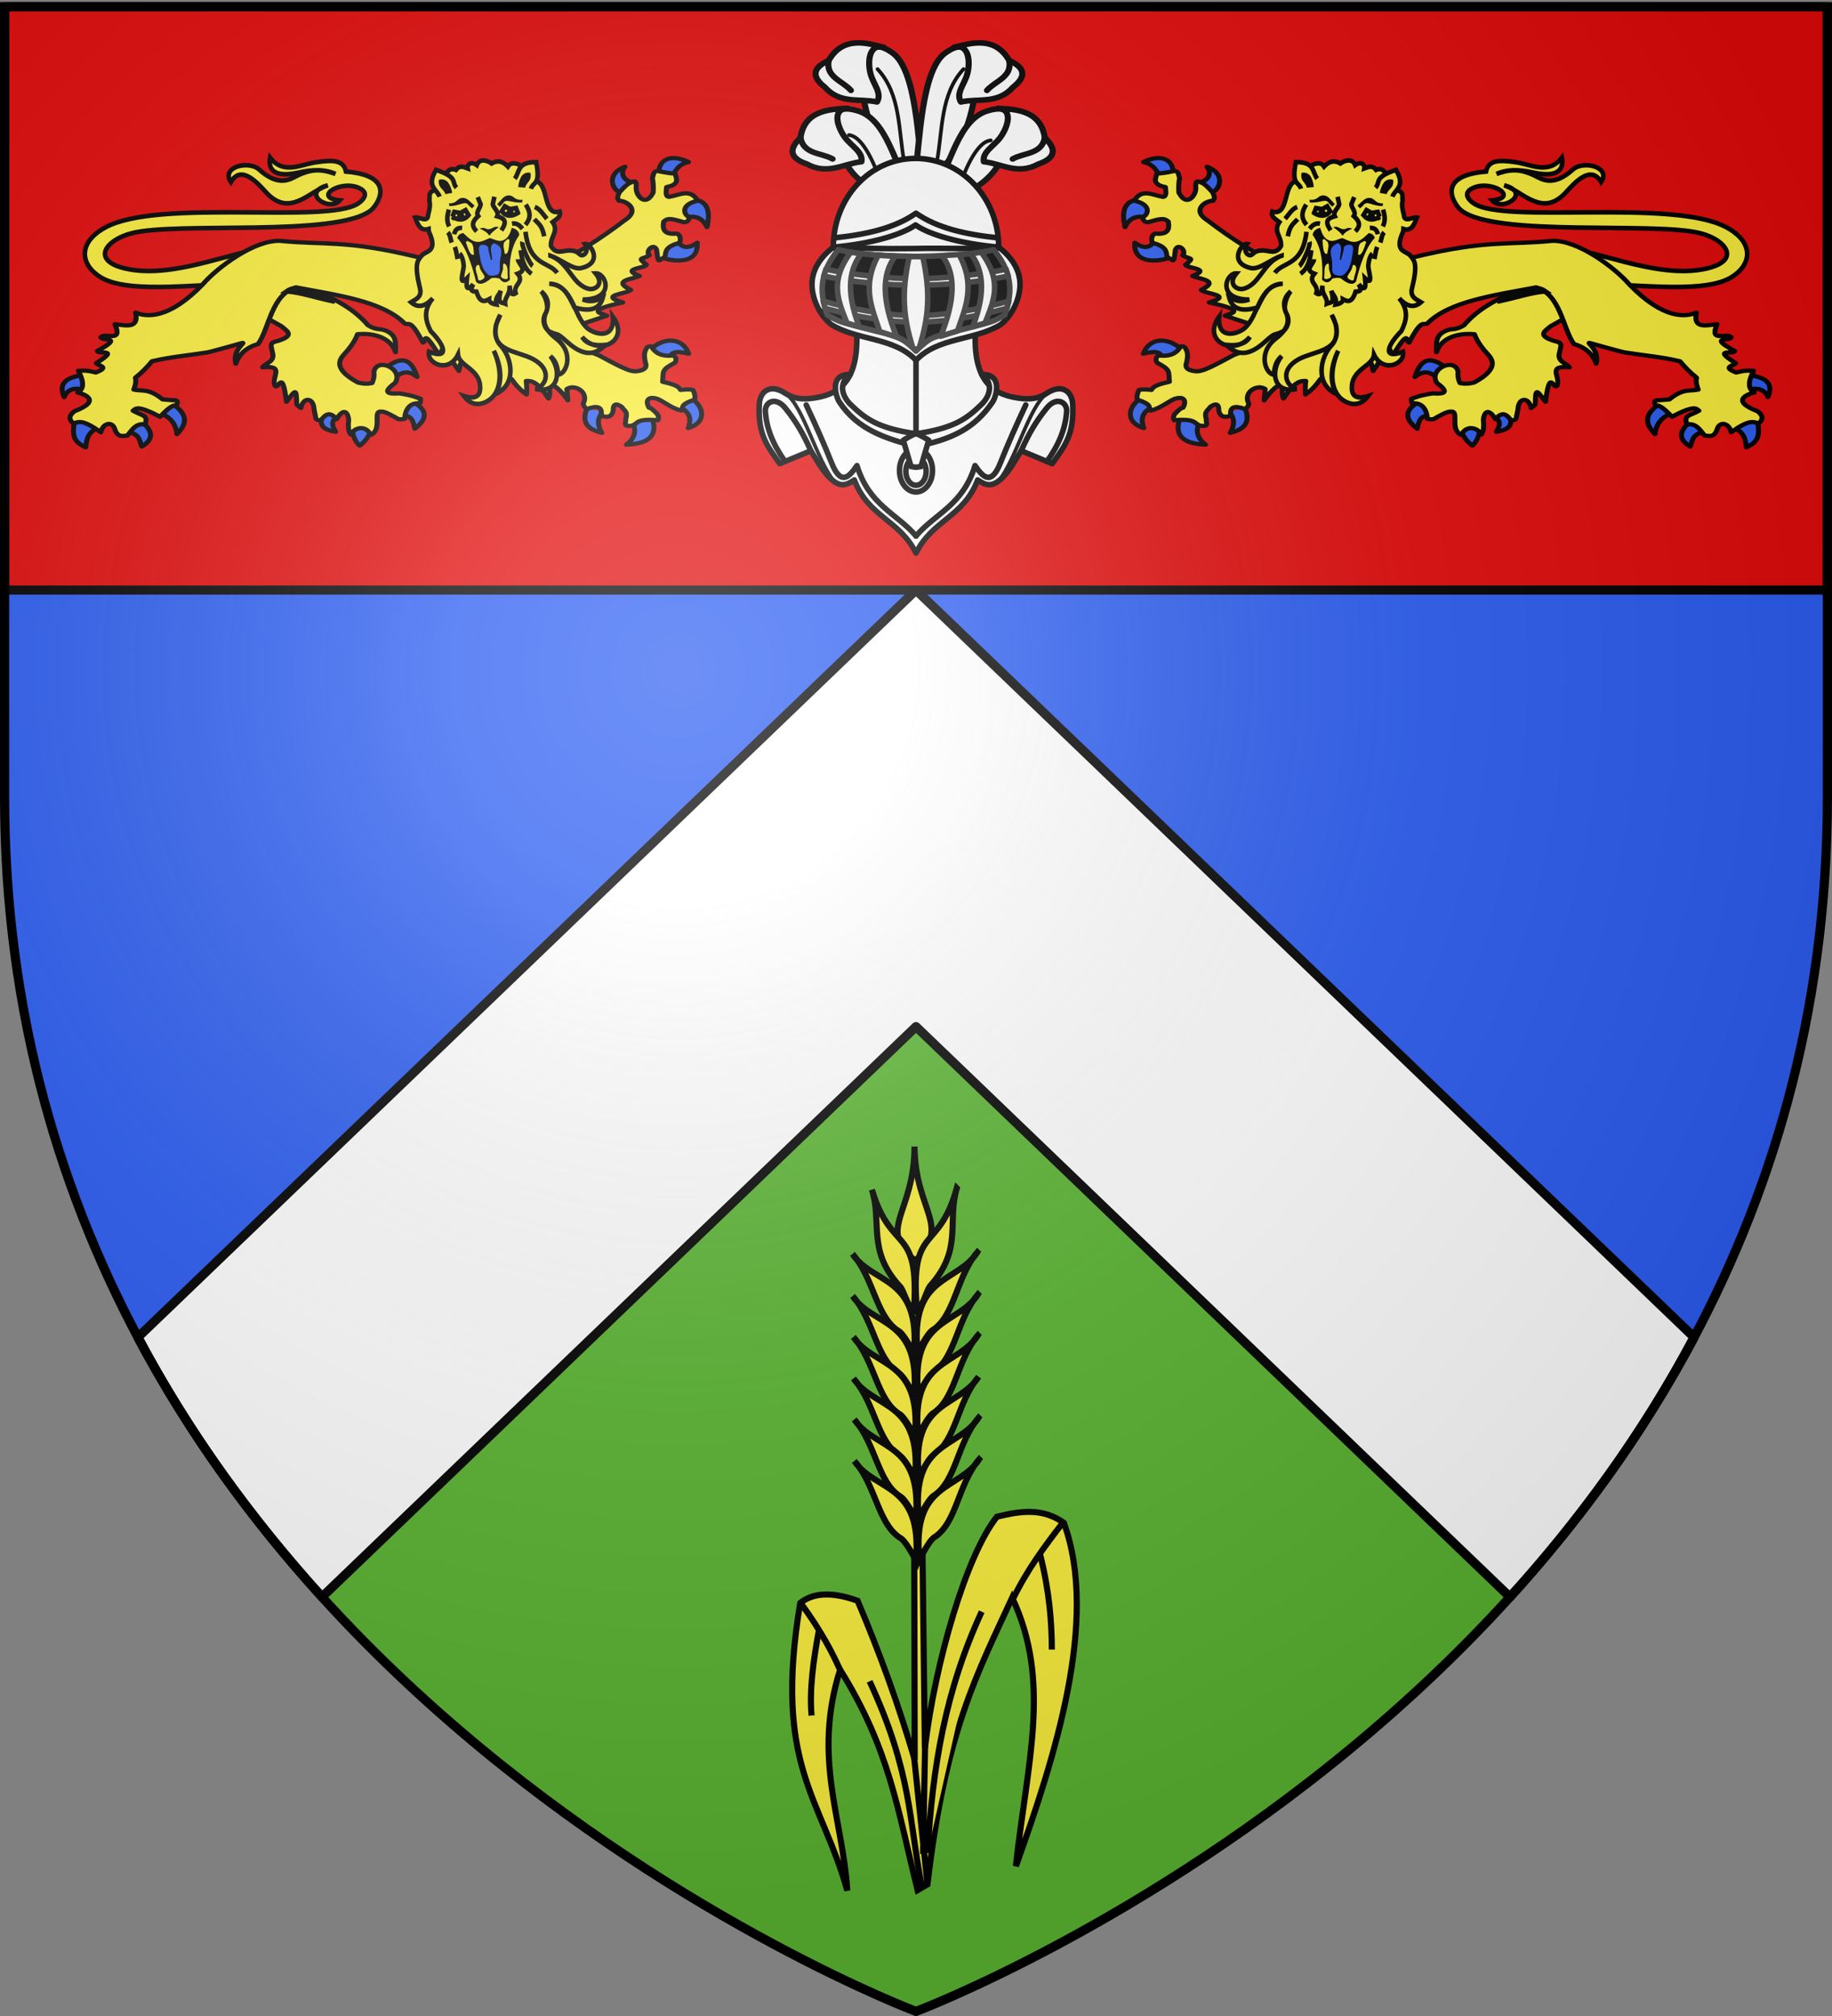 <svg xmlns="http://www.w3.org/2000/svg" xmlns:xlink="http://www.w3.org/1999/xlink" width="600" height="660" version="1.0"><rect width="100%" height="100%" fill="#808080" stroke="none"/><desc>Flag of Canton of Valais (Wallis)</desc><defs><g id="c"><path id="b" d="M0 0v1h.5z" transform="rotate(18 3.157 -.5)"/><use xlink:href="#b" width="810" height="540" transform="scale(-1 1)"/></g><g id="d"><use xlink:href="#c" width="810" height="540" transform="rotate(72)"/><use xlink:href="#c" width="810" height="540" transform="rotate(144)"/></g><g id="g"><path id="f" d="M0 0v1h.5z" transform="rotate(18 3.157 -.5)"/><use xlink:href="#f" width="810" height="540" transform="scale(-1 1)"/></g><g id="h"><use xlink:href="#g" width="810" height="540" transform="rotate(72)"/><use xlink:href="#g" width="810" height="540" transform="rotate(144)"/></g><radialGradient xlink:href="#a" id="j" cx="221.445" cy="226.331" r="300" fx="221.445" fy="226.331" gradientTransform="matrix(1.353 0 0 1.349 -77.63 -85.747)" gradientUnits="userSpaceOnUse"/><linearGradient id="a"><stop offset="0" style="stop-color:white;stop-opacity:.314"/><stop offset=".19" style="stop-color:white;stop-opacity:.251"/><stop offset=".6" style="stop-color:#6b6b6b;stop-opacity:.125"/><stop offset="1" style="stop-color:black;stop-opacity:.125"/></linearGradient><path id="e" d="M2.922 27.673c0-5.952 2.317-9.844 5.579-11.013 1.448-.519 3.307-.273 5.018 1.447 2.119 2.129 2.736 7.993-3.483 9.121.658-.956.619-3.081-.714-3.787-.99-.524-2.113-.253-2.676.123-.824.552-1.729 2.106-1.679 4.108z"/></defs><g style="display:inline"><path d="M300 658.5s298.5-112.32 298.5-397.772V2.176H1.5v258.552C1.5 546.18 300 658.5 300 658.5" style="fill:#2b5df2;fill-opacity:1;fill-rule:evenodd;stroke:none;stroke-width:1px;stroke-linecap:butt;stroke-linejoin:miter;stroke-opacity:1"/><path d="M1.5 2.176h597v191H1.5z" style="fill:#e20909;fill-opacity:1;stroke:#000;stroke-width:3;stroke-linecap:round;stroke-linejoin:round;stroke-miterlimit:4;stroke-opacity:1"/><path d="M300 336.094 105.469 522.813C191.62 617.693 300 658.5 300 658.5s108.382-40.787 194.531-135.656zM105.469 522.813c-4.825-5.368-4.847-5.341 0 0" style="fill:#5ab532;fill-opacity:1;fill-rule:evenodd;stroke:none;stroke-width:1px;stroke-linecap:butt;stroke-linejoin:miter;stroke-opacity:1"/><path d="M300 193.188 45.156 437.813c17.077 32.137 37.958 60.38 60.313 85L300 336.093l194.531 186.75c22.361-24.623 43.232-52.886 60.313-85.03z" style="fill:#fff;fill-opacity:1;stroke:#000;stroke-width:3;stroke-linecap:round;stroke-linejoin:round;stroke-miterlimit:4;stroke-dasharray:none;stroke-opacity:1"/></g><g style="display:inline;opacity:1;fill:#fcef3c;fill-opacity:1;stroke:#000;stroke-width:3.07;stroke-miterlimit:4;stroke-dasharray:none;stroke-opacity:1"><g style="stroke-width:2.683"><path d="M1017.46 390.159c38.552-55.338 45.08-84.275 55.556-119.048-37.682 16.27-52.886 49.952-79.365 87.302 18.743-46.96 44.27-105.443 84.127-126.984 10.903 1.208 17.138 7.787 23.81 17.46-1.059 21.492-21.958 65.853-43.651 97.222l57.142-63.095 2.778 2.38-59.92 67.461c20.616-12.982 42.347-24.849 65.079-35.714 11.772 4.683 17.051 10.664 18.254 17.46-38.517 61.486-63.176 57.699-99.206 80.953 22.248-22.241 50.051-33.372 66.666-70.635-39.732 11.837-59.94 29.548-89.682 50z" style="fill:#fcef3c;fill-opacity:1;fill-rule:evenodd;stroke:#000;stroke-width:2.683;stroke-linecap:butt;stroke-linejoin:miter;stroke-miterlimit:4;stroke-dasharray:none;stroke-opacity:1" transform="scale(-.745 .745)rotate(-41.482 883.045 2490.866)"/><g style="fill:#fcef3c;fill-opacity:1;stroke:#000;stroke-width:2.683;stroke-miterlimit:4;stroke-dasharray:none;stroke-opacity:1"><path d="M1236.49 151.036c-19.492 22.086-11.329 38.487-33.552 37.355-1.55-22.515 14.378-16.025 33.552-37.355z" style="fill:#fcef3c;fill-opacity:1;fill-rule:evenodd;stroke:#000;stroke-width:2.683;stroke-linecap:butt;stroke-linejoin:miter;stroke-miterlimit:4;stroke-dasharray:none;stroke-opacity:1;display:inline" transform="scale(-.745 .745)rotate(-41.482 883.045 2490.866)"/><g style="fill:#fcef3c;fill-opacity:1;stroke:#000;stroke-width:2.683;stroke-miterlimit:4;stroke-dasharray:none;stroke-opacity:1"><path d="M1210.439 152.46c-13.245 27.249 5.454 25.133-22.223 51.588-1.133-3.377 2.916-9.587 2.551-12.342.138-21.16 13.048-25.216 19.672-39.246zM1185.042 167.54c-2.531 16.137 15.772 27.116-9.524 50.397.91-4.095 2.412-9.997 1.461-12.117-2.788-11.344 7.74-23.86 8.063-38.28z" style="fill:#fcef3c;fill-opacity:1;fill-rule:evenodd;stroke:#000;stroke-width:2.683;stroke-linecap:butt;stroke-linejoin:miter;stroke-miterlimit:4;stroke-dasharray:none;stroke-opacity:1;display:inline" transform="scale(-.745 .745)rotate(-41.482 883.045 2490.866)"/><path d="M1172.578 181.23c-2.53 16.138 15.772 27.117-9.524 50.397.91-4.095 2.412-9.997 1.461-12.117-2.788-11.344 7.74-23.86 8.063-38.28z" style="fill:#fcef3c;fill-opacity:1;fill-rule:evenodd;stroke:#000;stroke-width:2.683;stroke-linecap:butt;stroke-linejoin:miter;stroke-miterlimit:4;stroke-dasharray:none;stroke-opacity:1;display:inline" transform="scale(-.745 .745)rotate(-41.482 883.045 2490.866)"/><path d="M1160.673 194.722c-2.53 16.138 15.773 27.117-9.524 50.397.91-4.095 2.412-9.997 1.461-12.117-2.788-11.344 7.74-23.86 8.063-38.28z" style="fill:#fcef3c;fill-opacity:1;fill-rule:evenodd;stroke:#000;stroke-width:2.683;stroke-linecap:butt;stroke-linejoin:miter;stroke-miterlimit:4;stroke-dasharray:none;stroke-opacity:1;display:inline" transform="scale(-.745 .745)rotate(-41.482 883.045 2490.866)"/><path d="M1148.372 208.214c-2.531 16.138 15.772 27.117-9.524 50.397.91-4.095 2.411-9.997 1.46-12.117-2.787-11.344 7.74-23.86 8.064-38.28z" style="fill:#fcef3c;fill-opacity:1;fill-rule:evenodd;stroke:#000;stroke-width:2.683;stroke-linecap:butt;stroke-linejoin:miter;stroke-miterlimit:4;stroke-dasharray:none;stroke-opacity:1;display:inline" transform="scale(-.745 .745)rotate(-41.482 883.045 2490.866)"/><path d="M1136.467 221.706c-2.531 16.138 15.772 27.117-9.524 50.397.91-4.095 2.412-9.997 1.461-12.117-2.788-11.344 7.74-23.86 8.063-38.28z" style="fill:#fcef3c;fill-opacity:1;fill-rule:evenodd;stroke:#000;stroke-width:2.683;stroke-linecap:butt;stroke-linejoin:miter;stroke-miterlimit:4;stroke-dasharray:none;stroke-opacity:1;display:inline" transform="scale(-.745 .745)rotate(-41.482 883.045 2490.866)"/><path d="M1124.165 235.198c-2.53 16.138 15.773 27.117-9.524 50.397.91-4.095 2.412-9.996 1.461-12.117-2.788-11.344 7.74-23.86 8.063-38.28z" style="fill:#fcef3c;fill-opacity:1;fill-rule:evenodd;stroke:#000;stroke-width:2.683;stroke-linecap:butt;stroke-linejoin:miter;stroke-miterlimit:4;stroke-dasharray:none;stroke-opacity:1;display:inline" transform="scale(-.745 .745)rotate(-41.482 883.045 2490.866)"/></g><g style="fill:#fcef3c;fill-opacity:1;stroke:#000;stroke-width:2.683;stroke-miterlimit:4;stroke-dasharray:none;stroke-opacity:1;display:inline"><path d="M1210.439 152.46c-13.245 27.249 5.454 25.133-22.223 51.588-1.133-3.377 2.916-9.587 2.551-12.342.138-21.16 13.048-25.216 19.672-39.246zM1185.042 167.54c-2.531 16.137 15.772 27.116-9.524 50.397.91-4.095 2.412-9.997 1.461-12.117-2.788-11.344 7.74-23.86 8.063-38.28z" style="fill:#fcef3c;fill-opacity:1;fill-rule:evenodd;stroke:#000;stroke-width:2.683;stroke-linecap:butt;stroke-linejoin:miter;stroke-miterlimit:4;stroke-dasharray:none;stroke-opacity:1;display:inline" transform="rotate(-42.518 948.218 1043.45)scale(.745)"/><path d="M1172.578 181.23c-2.53 16.138 15.772 27.117-9.524 50.397.91-4.095 2.412-9.997 1.461-12.117-2.788-11.344 7.74-23.86 8.063-38.28z" style="fill:#fcef3c;fill-opacity:1;fill-rule:evenodd;stroke:#000;stroke-width:2.683;stroke-linecap:butt;stroke-linejoin:miter;stroke-miterlimit:4;stroke-dasharray:none;stroke-opacity:1;display:inline" transform="rotate(-42.518 948.218 1043.45)scale(.745)"/><path d="M1160.673 194.722c-2.53 16.138 15.773 27.117-9.524 50.397.91-4.095 2.412-9.997 1.461-12.117-2.788-11.344 7.74-23.86 8.063-38.28z" style="fill:#fcef3c;fill-opacity:1;fill-rule:evenodd;stroke:#000;stroke-width:2.683;stroke-linecap:butt;stroke-linejoin:miter;stroke-miterlimit:4;stroke-dasharray:none;stroke-opacity:1;display:inline" transform="rotate(-42.518 948.218 1043.45)scale(.745)"/><path d="M1148.372 208.214c-2.531 16.138 15.772 27.117-9.524 50.397.91-4.095 2.411-9.997 1.46-12.117-2.787-11.344 7.74-23.86 8.064-38.28z" style="fill:#fcef3c;fill-opacity:1;fill-rule:evenodd;stroke:#000;stroke-width:2.683;stroke-linecap:butt;stroke-linejoin:miter;stroke-miterlimit:4;stroke-dasharray:none;stroke-opacity:1;display:inline" transform="rotate(-42.518 948.218 1043.45)scale(.745)"/><path d="M1136.467 221.706c-2.531 16.138 15.772 27.117-9.524 50.397.91-4.095 2.412-9.997 1.461-12.117-2.788-11.344 7.74-23.86 8.063-38.28z" style="fill:#fcef3c;fill-opacity:1;fill-rule:evenodd;stroke:#000;stroke-width:2.683;stroke-linecap:butt;stroke-linejoin:miter;stroke-miterlimit:4;stroke-dasharray:none;stroke-opacity:1;display:inline" transform="rotate(-42.518 948.218 1043.45)scale(.745)"/><path d="M1124.165 235.198c-2.53 16.138 15.773 27.117-9.524 50.397.91-4.095 2.412-9.996 1.461-12.117-2.788-11.344 7.74-23.86 8.063-38.28z" style="fill:#fcef3c;fill-opacity:1;fill-rule:evenodd;stroke:#000;stroke-width:2.683;stroke-linecap:butt;stroke-linejoin:miter;stroke-miterlimit:4;stroke-dasharray:none;stroke-opacity:1;display:inline" transform="rotate(-42.518 948.218 1043.45)scale(.745)"/></g></g><path d="M1072.222 271.905c4.049-14.401 5.042-27.122 5.953-40.476" style="fill:#fcef3c;fill-opacity:1;fill-rule:evenodd;stroke:#000;stroke-width:2.683;stroke-linecap:butt;stroke-linejoin:miter;stroke-miterlimit:4;stroke-dasharray:none;stroke-opacity:1" transform="scale(-.745 .745)rotate(-41.482 883.045 2490.866)"/><path d="M1076.19 248.889c-13.488 9.26-23.125 18.518-31.349 27.778M1078.968 284.603c-10.978 36.656-28.945 65.319-52.38 95.238M1060.318 350.873l-42.858 39.286M1059.524 344.127l-31.746 37.302M1095.635 340.159c-40.829 17.857-53.483 34.524-76.984 52.38M1107.143 345.714c8.842-4.157 19.221-8.007 33.333-11.11" style="fill:#fcef3c;fill-opacity:1;fill-rule:evenodd;stroke:#000;stroke-width:2.683;stroke-linecap:butt;stroke-linejoin:miter;stroke-miterlimit:4;stroke-dasharray:none;stroke-opacity:1" transform="scale(-.745 .745)rotate(-41.482 883.045 2490.866)"/><path d="M1127.381 337.778c-7.115 11.884-14.454 22.87-22.62 30.555" style="fill:#fcef3c;fill-opacity:1;fill-rule:evenodd;stroke:#000;stroke-width:2.683;stroke-linecap:butt;stroke-linejoin:miter;stroke-miterlimit:4;stroke-dasharray:none;stroke-opacity:1" transform="scale(-.745 .745)rotate(-41.482 883.045 2490.866)"/></g></g><g id="i" style="display:inline"><g style="fill:#fcef3c;fill-opacity:1;stroke:#000;stroke-width:4.703;stroke-linecap:round;stroke-linejoin:round;stroke-miterlimit:4;stroke-dasharray:none;stroke-opacity:1;display:inline"><g style="fill:#fcef3c;fill-opacity:1;stroke:#000;stroke-width:4.703;stroke-linecap:round;stroke-linejoin:round;stroke-miterlimit:4;stroke-dasharray:none;stroke-opacity:1"><g style="fill:#fcef3c;fill-opacity:1;stroke:#000;stroke-width:4.703;stroke-linecap:round;stroke-linejoin:round;stroke-miterlimit:4;stroke-dasharray:none;stroke-opacity:1"><path d="M370.348 418.672c-.757-.409 10.795-7.444 8.59-10.554-12.166-10.39-23.678-16.2-30.678 9.572 9.986-9.293 15.908-3.68 22.088.982M363.967 461.867c1.628 1.905-2.466-25.398-10.799-17.18-15.35 9.456-14.821 19.668-2.7 30.433 2.355-16.002 7.957-14.468 13.5-13.253M410.107 474.874c1.215-2.802-4.352-5.085-9.77-5.373-5.419-.288-10.69 1.42-8.882 6.6 3.876 10.775 8.42 15.311 11.29 17.762 2.197-1.594 6.432-8.372 7.362-18.989M439.313 460.149c.65-7.01-20.039-.25-15.707 2.208 4.331 2.458 7.325 5.986 1.963 16.199 17.299-3.31 13.094-11.398 13.744-18.407" style="fill:#2b5df2;fill-opacity:1;fill-rule:nonzero;stroke:#000;stroke-width:4.703;stroke-linecap:round;stroke-linejoin:round;marker:none;stroke-miterlimit:4;stroke-dasharray:none;stroke-dashoffset:0;stroke-opacity:1;visibility:visible;display:inline;overflow:visible" transform="matrix(.345 0 0 .295 343.24 .183)"/></g><path d="M492.857 341.648 469.4 298.79l-6.429 10.357c-18.413 15.916-47.56 22.983-68.065 51.176-8.836 6.413-11.72 2.676-18.6 6.886-8.916 5.455-7.492 13.316-7.592 23.008 4.572-16.176 20.645-21.584 36.127-19.943 1.956 6.388 5.952 13.73 12.659 22.266 4.762 6.049 10.444 16.408-12.857 31.25-2.605.784-7.158 2.256-13.572.714-2-5.01-2.148-8.908-1.785-12.5-3.053-16.933-29.002-2.667-20 12.5 11.418 9.784 7.944 12.577-3.929 11.429-6 1.082-12.03 2.197-20.357 6.071-.103 2.008-.12 3.93.714 5 12.975-1.523 14.38 13.75 14.286 17.143 1.743.4 3.407.878 6.071.357 13.232-8.99 14.574-8.51 18.066-8.224 5.236 1.901-2.33 19.983 8.006 25.724 6.519-13.556 17.544-5.644 19.122-.407 2.651-3.864 2.493-10.134 1.95-16.736 1.912-14.658 8.578-6.534 11.428-.357 6.71-8.802 10.286-5.589 14.766 1.071 3.193.456 3.534-.032 4.877-1.428l1.785-10.357c.576-13.898 10.386-13.917 12.52-1.622 1.708-1.847 3.929-2.894 3.955-4.808.259-18.75 1.395-14.362 9.77-2.182 4.048-38.307 7.273-12.429 10.898-17.817 3.977-9.567-10.244-22.815 11.786-20.357-3.538-5.327-12.31-6.073-9.286-17.143 1.135-7.074 3.259-10.116-5.243-12.143-17.708-6.305-7.333-11.964-3.214-16.428l15.367-9.98z" style="fill:#fcef3c;fill-opacity:1;fill-rule:nonzero;stroke:#000;stroke-width:4.703;stroke-linecap:round;stroke-linejoin:round;marker:none;stroke-miterlimit:4;stroke-dasharray:none;stroke-dashoffset:0;stroke-opacity:1;visibility:visible;display:inline;overflow:visible" transform="matrix(.345 0 0 .295 343.24 .183)"/></g></g><g style="fill:#fcef3c;fill-opacity:1;stroke:#000;stroke-width:4.703;stroke-linecap:round;stroke-linejoin:round;stroke-miterlimit:4;stroke-dasharray:none;stroke-opacity:1;display:inline"><g style="fill:#fcef3c;fill-opacity:1;stroke:#000;stroke-width:4.703;stroke-linecap:round;stroke-linejoin:round;stroke-miterlimit:4;stroke-dasharray:none;stroke-opacity:1"><path d="M101.78 203.343c1.028 2.82-1.806 3.334-11.218 5.244-4.701-5.94-6.659-13.958-17.946-15.708 15.229-10.814 28.246-6.806 29.164 10.464M137.93 220.613c.034 6.186-11.615-7.015-12.145-10.284 7.637-1.403 13.801-9.663 7.303-18.322 19.426 6.085 13.916 26.579 4.842 28.606M80.254 254.236c8.912 1.745 4.797-21.628-7.853-19.634s-17.447 11.84-11.78 32.15c3.685-11.319 10.722-14.261 19.633-12.516M106.76 295.468c-.456-12.487-15.083-24.72-15.952-16.199-4.11 4.876-7.407 12.09-19.634 3.927.203 26.901 29.11 16.958 35.586 12.272" style="fill:#2b5df2;fill-opacity:1;fill-rule:nonzero;stroke:#000;stroke-width:4.703;stroke-linecap:round;stroke-linejoin:round;marker:none;stroke-miterlimit:4;stroke-dasharray:none;stroke-dashoffset:0;stroke-opacity:1;visibility:visible;display:inline;overflow:visible" transform="matrix(.344 .03 -.026 .293 354.533 -5.634)"/></g><path d="m201.273 362.933 16.667-58.336-10.354-11.87c-21.132-8.553-44.528-22.764-69.7-41.416-15.87-9.446-4.056-21.346 3.535-22.223 2.147-2.813.865-5.86-1.01-9.344-5.15-5.56-8.147-8.492-10.606-9.344-3.083-.983-6.981-4.486-5.556 6.06 1.1 7.46-6.893 23.513-15.658 6.82-.84-5.722-.909-11.937-.505-16.416-1.452-2.756-1.069-7.348-5.556-7.07-7.138 2.568-12.39 3.996-16.162 4.545-1.474 6.687-3.057 12.625 9.091 14.142.725 4.758 2.268 10.218-1.515 11.112-9.149-.696-20.961-7.919-26.769 7.071 16.439 2.323 14.95 13.708 9.092 17.678q2.273 7.323 8.586 3.535c12.794-6.071 13.328-3.198 16.162-1.515 2.091 8.47.847 14.875-11.111 14.647-2.842 1.047-4.007 5.38-2.273 10.354 13.729 3.13 13.868 7.692 15.152 14.395 6.599 2.982 6.932 8.39 7.324-8.334 1.708-8.835 11.224-.474 7.323 5.05 7.45 4.352 11.94.293 3.536 10.355 2.422 3.843 25.147 1.351 7.576 11.617 7.824 3.116 26.39 2.204 9.344 14.647 3.871 4.13 31.737 2.396 8.586 13.132 36.039 5.306 22.756 9.118 16.163 13.132l23.738 6.566z" style="fill:#fcef3c;fill-opacity:1;fill-rule:nonzero;stroke:#000;stroke-width:4.703;stroke-linecap:round;stroke-linejoin:round;marker:none;stroke-miterlimit:4;stroke-dasharray:none;stroke-dashoffset:0;stroke-opacity:1;visibility:visible;display:inline;overflow:visible" transform="matrix(.344 .03 -.026 .293 354.533 -5.634)"/></g><path d="M1211.435 65.45c11.56-.693 33.406 10.83 50.336 6.857 11.274-2.645 6.39-9.324-2.096-11.524-14.995-3.887-67.21 1.395-78.431-7.524-1.866-1.483-9.074-11.258 8.19-12.668.763-3.683 3.96-3.946 9.906-3.048 4.94.747 10.586 4.128 14.953-1.523.354 1.997.666 7.173-9.524 4.857-4.712-1.08-8.717-.983-11.906.476 4.084-1.457 7.575-1.988 12.953.798 2.245 1.162 5.929 3.313 12.057-2.232 3.397-3.073 12.601-.878 9.254 4.101-3.397-5.903-8.82.41-11.596 3.429-7.723 8.397-14.285-.568-20.191-2.381 9.159 2.415-.404 8.895-3.905 4.952 8.987-.885-.145-6.85-6.262-4.066-3.607 1.641-1.392 3.974.326 5.11 10.241 6.762 65.21-1.735 82.748 7.814 9.35 5.09 8.11 12.498 1.238 16.477-9.805 5.678-34.837 1.4-44.715 2.381z" style="fill:#fcef3c;fill-opacity:1;stroke:#000;stroke-width:1.5;stroke-miterlimit:4;stroke-dasharray:none;stroke-opacity:1;display:inline" transform="translate(-702.74 15.586)"/><g style="fill:#fcef3c;fill-opacity:1;stroke:#000;stroke-width:4.703;stroke-miterlimit:4;stroke-dasharray:none;stroke-opacity:1;display:inline"><g style="fill:#fcef3c;fill-opacity:1;stroke:#000;stroke-width:4.703;stroke-linecap:round;stroke-linejoin:round;stroke-miterlimit:4;stroke-dasharray:none;stroke-opacity:1"><path d="M80.5 430.37c-14.068 9.796-15.988 27.923 1.718 33.87-3.657-11.418-.431-18.851 8.344-23.071M117.314 450.986c-7.071 19.963.527 30.677 23.56 31.66-8.945-7.875-9.518-16.588-5.399-25.77M178.425 442.6c5.78 17.186-2.499 23.436-14.235 26.998 5.028-9.914 3.79-17.322-.982-23.316M118.54 377.358c-14.28-15.273-31.367-13.028-36.813 4.418 13.159-3.965 16.864-.964 17.67 4.172" style="fill:#2b5df2;fill-opacity:1;fill-rule:nonzero;stroke:#000;stroke-width:4.703;stroke-linecap:round;stroke-linejoin:round;marker:none;stroke-miterlimit:4;stroke-dasharray:none;stroke-dashoffset:0;stroke-opacity:1;visibility:visible;display:inline;overflow:visible" transform="matrix(.345 0 0 .295 346.24 3.183)"/></g><g style="fill:#fcef3c;fill-opacity:1;stroke:#000;stroke-width:4.703;stroke-linecap:round;stroke-linejoin:round;stroke-miterlimit:4;stroke-dasharray:none;stroke-opacity:1"><path d="M572.974 436.46c-11.202 8.898-18.864 18.779-5.38 34.535.878-11.713 6.702-19.467 16.834-23.776M600.915 457.285c-10.153 9.774-12.029 19.031 0 27.42 2.586-6.536 1.415-14.806 15.271-16.14M641.87 463.88c9.867 4.062 11.572 12.615 12.322 21.692 15.656-7.732 11.18-19.818 10.586-31.064M656.101 421.708c8.446-2.408 15.2-.974 18.57 8.157 6.174-16.49-3.586-22.24-18.57-24.47" style="fill:#2b5df2;fill-opacity:1;fill-rule:nonzero;stroke:#000;stroke-width:4.703;stroke-linecap:round;stroke-linejoin:round;marker:none;stroke-miterlimit:4;stroke-dasharray:none;stroke-dashoffset:0;stroke-opacity:1;visibility:visible;display:inline;overflow:visible" transform="matrix(.345 0 0 .295 346.24 3.183)"/></g><path d="M282.012 397.293c17.206-16.07 16.41-3.242 17.87 3.59 21.237-36.139 12.324-23.499 19.263-18.222 16.258-31.024 11.561-12.704 14.924-13.362 12.567-27.64 12.983-18.192 17.528-21.346 20.613-24.297 62.791-31.04 102.564-39.741 23.718 6.914 25.564 45.282 36.358 62.812 4.452 1.422 16.551 6.07 21.153 21.785 3.689-15.717-10.567-24.3-5.851-22.89 4.715 1.41 28.668 9.59 33.466 10.474 19.199 3.541 33.009 4.618 51.91 9.73 4.644 6.488 9.762 12.659 15.792 18.223-.908 4.682.186 8.963 1.561 13.189-8.449 2.205-13.954-1.722-27.42 10.933l-9.024.868c-5.875-.47-5.756 2.233-3.817 5.9 3.089-1.089 8.485 3.88 15.271 12.495 21.893-13.511 22.976-8.956 25.685-6.768-9.56 6.434-14.444 4.45-11.454 15.272 8.87-1.758 12.367 6.153 16.833 12.321 4.23.33 8.723 2.426 11.628-6.074 2.373-11.078 11.923-7.569 13.536 2.43 18.63-15.488 20.922-10.824 26.379-10.065 5.275-5.533 2.647-9.485-1.215-13.19-27.274-12.21-8.08-19.613-3.124-20.825-6.159-3.773-6.103-12.02-.694-24.122-3.99-.175-6.767-1.002-16.487 1.909-14.084-6.4-2.202-7.332-.52-10.413-23.581-17.185-.967-9.172-1.042-13.536-26.296-16.702-3.448-10.695-3.297-15.272-4.086-5.458-21.226 6.863-13.363-14.404-10.487 1.326-22.911 5.402-19.61-12.842-10.49 5.056-31.395 7.603-63.627-31.26-13.363-18.222-48.438-49.291-73.408-48.418-41.487 4.936-62-1.422-130.157 17.875L231.679 285.13l-25.858 2.257c.56 47.988-11.048 78.812-26.953 90.425-.785.573-11.118 5.294-11.931 5.795-15.852 9.766-29.887 19.491-36.433 17.472-7.442-1.036-9.443-4.52-7.636-9.718.866-4.57 1.419-9.077 0-13.19-1.23-1.97-.915-5.098-5.553-4.512-4.434 8.874-11.771 11.358-20.825 10.066-2.256.99-3.683 4.273-1.736 7.983 13.499 8.257 10.702 9.684 11.801 21.172-7.633 2.101-15.248 4.212-17.007 9.024-4.196-.394-8.497-.944-11.8 0-1.652 3.801-2.396 7.42-1.736 10.76 14.794 5.82 10.356 8.436 12.495 12.148 8.33-1.85 15.062-8.496 22.56-12.843 11.739-4.394 10.986 4.937 8.33 9.719-2.66.476-5.322 4.17-7.983 7.289-1.606 3.689-1.004 5.17-.347 6.594 21.034-1.985 18.334 3.281 24.296 5.9 10.127 2.075 5.252-4.034 6.248-6.941-2.475-9.233 1.781-9.716 3.47-13.536 3.156-2.636 8.591-6.28 8.33 3.818 1.692 8.651 6.609 7.163 11.454 5.9-1.52-10.188 3.614-11.78 13.19-7.636 1.87-.97 3.33-2.626 3.818-5.9-5.774-12.783 8.114-22.317 15.618-16.162l-1.04 12.495c7.388-12.275 13.777-17.752 18.395-19.09-1.507 7.392-1.73 13.315 0 17.008 10.552-18.712 16.078-19.832 21.172-19.437-.8 6.684-.409 10.393-.347 14.925 6.784-5.378 10.63-11.175 14.23-17.007 7.738-5.39 8.623.76 7.636 10.065 2.084.42 4.948-2.228 9.719-7.636 5.47-11.571 9.334-11.876 14.23-10.065.495-7.098 2.727-17.666-.347-20.825 1.219-1.533 5.283.917 8.677 2.43 1.038-6.53-.167-15.75-1.388-24.99 3.655.046 5.64 1.764 7.983 3.123-.915-8.678-1.89-17.136-4.165-20.825" style="fill:#fcef3c;fill-opacity:1;fill-rule:nonzero;stroke:#000;stroke-width:4.703;stroke-linecap:round;stroke-linejoin:round;marker:none;stroke-miterlimit:4;stroke-dasharray:none;stroke-dashoffset:0;stroke-opacity:1;visibility:visible;display:inline;overflow:visible" transform="matrix(.345 0 0 .295 346.24 3.183)"/></g><path d="M1208.879 79.793c-1.138-.767-.537-.488-2.923-1.185-3.85 1.01-8.726 2.55-12.871 4.569 7.401-1.56 10.465-2.879 15.794-3.384z" style="fill:#fcef3c;fill-opacity:1;fill-rule:evenodd;stroke:#000;stroke-width:1.5;stroke-linecap:butt;stroke-linejoin:miter;stroke-miterlimit:4;stroke-dasharray:none;stroke-opacity:1;display:inline" transform="translate(-702.74 15.586)"/><g style="stroke-width:3;display:inline"><path d="M1158.97 923.296c-12.732 3.39-15.562 17.634-26.94 19.396-3.775.585-10.226-3.645-3.502-10.506-6.895-.927-14.696 15.928 6.862 17.843-7.173 1.696-9.553-.784-13.058-2.757 1.151 7.15 6.212 10.791 18.05 8.351 4.382-7.243 8.592-14.773 17.78-14.008-15.733-.383-17.316 19.054-27.21 26.67-4.743 3.65-19.08 6.662-16.099-8.936-13.079 14.853 6.756 27.068 18.794 15.131-3.956 5.507-11.3 4.645-15.894 3.772 4.325 4.6 10.913 11.134 25.053.538 9.048-6.78 5.526-3.228 13.032-6.198 3.682-2.674 5.076-7.43 2.852-11.82-1.86-3.669 1.14-10.973 4.32-13.77-4.297 3.088-6.414 7.397-4.31 13.74 1.925 5.803-.066 11.049-8.082 16.163-13.395 8.546-8.482 22.907-3.502 23.437.88-4.116 1.583-8.269 6.196-11.584-8.152 8.54-8.097 24.093 7.812 22.359-6.904-2.683-10.098-13.617 3.233-19.396 10.862-4.708 28.506-2.355 26.13-20.473l-2.154-6.602c4.205 9.22 1.91 16.645-1.735 19.822-8.378 7.303-13.167 24.515.118 32.037-3.76-9.044-1.789-18.425 3.772-28.017-8.224 15.102-6.652 28.811 2.424 33.943 5.149 2.912 10.13 2.24 14.547-2.694-8.965 1.942-11.014-1.86-9.967-7.812 1.91-10.86 14.812-11.562 16.163-18.857 5.04 13.084 20.073 7.634 19.127-.27-13.537 4.013-10.736-4.41 0-13.469 4.104-6.53 6.231-13.388.539-21.55 4.669 6.165 9.338 7.21 14.008 3.77-2.612-1.955-7.02-3.8-5.119-9.428 5.367-15.881 3.226-18.024.808-21.551-2.299-3.355-9.724-3.115-4.58-13.739.68-1.402 1.413-2.136 1.617-4.04 5.347 2.161 7.273-2.516 9.429-6.735-2.786-.806-8.61 3.085-8.351-2.425-.55-3.234-1.062-6.463 0-9.429-.392-2.54 1.884-5.481-3.502-7.273l-5.658-10.776c-.965-1.877-2.355-4.749-6.417-3.478-2.05-3.317-4.717-2.45-7.59-1.64.74-2.72-1.996-4.948-5.754-2.654-1.495-5.084-7.064-3.445-9.602-1.926-4.228-2.983-7.638-1.668-10.775 1.078-2.27-4.602-9.313-1.673-10.237.539l-10.237 7.812c-7.133 2.674-5.666 22.117-15.894 18.049-1.567 3.202 1.7 5.114 4.041 7.274-4.788 5.795.54 8.975-.27 15.624-4.134 5.902-8.035 2.076-12.93 1.886-6.343-.247-5.876 3.363-8.59 2.258-1.952-.795-3.184-4.527-.57-7.377-3.5-.966-13.465 11.273 1.045 15.964 5.376 1.738 13.216-4.344 20.776-6.266z" style="opacity:1;fill:#fcef3c;fill-opacity:1;stroke:#000;stroke-width:3;stroke-miterlimit:4;stroke-dasharray:none;stroke-opacity:1" transform="rotate(-5 -3828.242 2102.319)scale(.5)"/><path d="M1175.533 880.72c-1.101-5.035-6.274-2.668-1.893-17.67 12.658.935 10.002 7.512 13.04 11.99M1224.175 884.26c3.81-3.47-.827-6.766 14.355-10.473 5.52 11.43-1.504 12.418-3.863 17.288M1179.95 927.414c-.335 3.155-7.385 6.31-.631 9.465-5.132 5.204 2.626 7.31.21 12.83 1.741 1.417 3.356 1.441 4.417-4.627-1.09 5.908 2.701 7.853 1.893 11.99 2.1-.72 5.356 1.135 3.576-8.204.706 3.106 3.626 4.803 2.022 9.38 1.855-.148 5.1-.868 5.13-3.07 2.812 1.824 5.637 3.118 8.675-4.27 2.17.027 4.73.502 2.472-4.564 4.164 5.61 4.542 1.8 4.417-3.653 5.547 6.43 2.559-4.54 2.85-7.922.518-3.227 1.8-6.598 3.439-7.69" style="opacity:1;fill:#fcef3c;fill-opacity:1;stroke:#000;stroke-width:3;stroke-miterlimit:4;stroke-dasharray:none;stroke-opacity:1" transform="rotate(-5 -3828.242 2102.319)scale(.5)"/><path d="M1208.48 911.578c4.449-3.625 3.005-6.693-.086-10.046 2.079-2.353-.99-5.256-.945-7.813l2.318-4.55M1178 891.315c-4.658 5.95-3.295 9.761-.944 13.222M1171.561 900.33c-2.592 2.585-5.43 3.378-7.383 10.647M1171.99 892.346c-3.761 1.087-5.852 4.512-8.585 7.04M1176.627 909.088c-4.592 22.229-16.912 17.92-23.01 24.984M1178 915.87c.76 2.408-6.11 14.137-7.984 15.111M1170.274 936.133c4.932-2.8 7.122-8.326 8.413-14.768M1227.883 898.957c.713 3.663 1.104 7.326-1.116 10.99M1227.282 913.896c-1.8 1.57-2.103 4.26-3.09 6.439M1221.873 922.997c-1.28 2.575-1.66 5.151-2.49 7.727M1178.773 907.285c1.84-1.843 3.931-3.615 7.126-2.748M1218.181 910.204c3.29-.04 4.483 1.854 4.808 4.55M1192.47 909.497c-3.454-6.029-1.615-7.952 3.492-8.93-1.149-2.923 2.753-5.08 3.584-7.5l-.622-5.068M1182.637 897.24l1.545-3.091 3.95 1.03 3.434-1.545 1.717 3.434c-3.417 3.444-6.99 2.864-10.646.172z" style="opacity:1;fill:none;fill-opacity:1;stroke:#000;stroke-width:3;stroke-miterlimit:4;stroke-dasharray:none;stroke-opacity:1" transform="rotate(-5 -3828.242 2102.319)scale(.5)"/><path d="m1184.968 898.773 1.185-3.752h2.765l2.37 3.95z" style="opacity:1;fill:#000;fill-opacity:1;stroke:none;stroke-width:3;stroke-miterlimit:4;stroke-dasharray:none;stroke-opacity:1" transform="rotate(-5 -3828.242 2102.319)scale(.5)"/><path d="m1225.192 903.476-.985-3.312-4.069.33-3.113-2.12-2.288 3.085c2.768 3.985 6.387 4.034 10.455 2.017z" style="opacity:1;fill:none;fill-opacity:1;stroke:#000;stroke-width:3;stroke-miterlimit:4;stroke-dasharray:none;stroke-opacity:1" transform="rotate(-5 -3828.242 2102.319)scale(.5)"/><path d="m1222.356 904.255-.515-3.9-2.723-.48-3.02 3.478zM1194.313 907.542c2.179 1.959 4.407 3.9 5.667 6.182 1.603-2.183 4.14-3.164 6.697-4.121-1.222-.52-2.43-1.063-4.465-.172-1.629.368-2.814-.274-3.95-1.03-1.881-1.275-2.744-.925-3.949-.859" style="opacity:1;fill:#000;fill-opacity:1;stroke:none;stroke-width:3;stroke-miterlimit:4;stroke-dasharray:none;stroke-opacity:1" transform="rotate(-5 -3828.242 2102.319)scale(.5)"/><path d="M1185.785 907.282c.676 3.11 1.439 6.21 3.898 7.974 2.593 1.86 4.388 1.312 7.206.591l2.54-.65c1.688.66 3.052 1.667 4.962 2.481 5.107 2.176 8.61-.92 12.76-4.194 1.603.415 3.14.965 3.661 3.544-6.19 5.32-11.186 16.783-14.708 27.35-2.982 3.176-7.43-.654-9.805-3.072-1.831-.514-3.662-.609-5.494-.178-2.313 2.754-4.476 2.68-6.734.178 1.633-10.8 1.502-21.067-3.603-29.83.549-2.458 2.406-3.783 5.316-4.194M1180.423 888.338v1.755c6.786 1.37 10.93-2.21 12.614 1.921l1.754 2.172 1.921-1.504-3.258-4.177c-1.908-2.364-4.777-2.948-7.184-1.253-1.678 1.183-3.455 1.61-5.847 1.086M1228.224 894.935l-.454 1.694c-6.91-.433-9.986-4.963-12.682-1.409l-2.256 1.644-1.467-1.95 4.228-3.19c2.455-1.791 5.377-1.612 7.264.648 1.315 1.576 2.92 2.45 5.367 2.563" style="opacity:1;fill:#000;fill-opacity:1;stroke:none;stroke-width:3;stroke-miterlimit:4;stroke-dasharray:none;stroke-opacity:1" transform="rotate(-5 -3828.242 2102.319)scale(.5)"/><path d="M1196.497 918.331c-6.774 1.9-5.148 6.463-4.873 11.184.175 3.01-1.389 7.662.851 9.012 1.983 1.195 4.762 1.55 6.078.605 4.074-2.927 5.531-6.908 7.54-15.926-.029-1.43-.123-2.82-1.852-3.204-1.769-.267-3.876.409-4.177 1.61-.327 2.527-1.644 4.884-2.372 7.678l-.85-.05c.091-3.427 3.389-8.96-.345-10.909" style="opacity:1;fill:#2b5df2;fill-opacity:1;stroke:none;stroke-width:3;stroke-miterlimit:4;stroke-dasharray:none;stroke-opacity:1" transform="rotate(-5 -3828.242 2102.319)scale(.5)"/><path d="m1186.617 915.195 1.252-.4 2.053 2.303c.307 1.014.289 1.92.2 2.803l-1.252 4.757c-2.625.327-2.344-4.744-2.253-9.463M1214.98 919.222l-.964-.892-2.834 1.22c-.708.79-1.074 1.619-1.367 2.457l-.875 4.84c2.241 1.405 4.13-3.31 6.04-7.625" style="opacity:1;fill:#fcef3c;fill-opacity:1;stroke:none;stroke-width:3;stroke-miterlimit:4;stroke-dasharray:none;stroke-opacity:1" transform="rotate(-5 -3828.242 2102.319)scale(.5)"/><path d="M1189.181 930.97c-.191.078-1.027.246-1.027.246-2.67 1.687-1.793 5.832-2.661 8.767l.373.857c.945.437 2.013.202 3.109-.184 1.03-.497 1.264-1.14 1.052-1.867-.374-2.003-1.243-3.937-.652-6.076z" style="opacity:.98;fill:#fcef3c;fill-opacity:1;stroke:none;stroke-width:3;stroke-miterlimit:4;stroke-dasharray:none;stroke-opacity:1" transform="rotate(-5 -3828.242 2102.319)scale(.5)"/><path d="M1206.428 933.792c1.843 2.564-1.274 5.978-1.568 9.025l-.667.655c-1.04.052-1.942-.567-2.814-1.335-.77-.847-.745-1.532-.276-2.125 1.097-1.718 2.859-3.196 3.415-5.307.344-1.303.78-1.717 1.91-.913" style="opacity:1;fill:#fcef3c;fill-opacity:1;stroke:none;stroke-width:3;stroke-miterlimit:4;stroke-dasharray:none;stroke-opacity:1" transform="rotate(-5 -3828.242 2102.319)scale(.5)"/><path d="M1183.947 880.336h-4.623c-.03-2.034-1.874-3.672-2.622-5.618-.582-1.514-.35-4.11.395-4.465 1.81.08 3.386.179 5.224 2.592 1.245 2.497 1.593 4.915 1.626 7.491M1226.642 887.902l4.465 1.197c.555-1.957 2.76-3.063 3.987-4.749.954-1.311 1.402-3.88.774-4.414-1.77-.391-3.316-.704-5.716 1.151-1.85 2.09-2.811 4.336-3.51 6.815" style="opacity:1;fill:#000;fill-opacity:1;stroke:none;stroke-width:3;stroke-miterlimit:4;stroke-dasharray:none;stroke-opacity:1" transform="rotate(-5 -3828.242 2102.319)scale(.5)"/></g></g><use xlink:href="#i" width="600" height="660" style="display:inline" transform="matrix(-1 0 0 1 600 0)"/><g style="display:inline"><path d="m1204 68-22.375 11.844 6.344 23.687c.372 13.183-5.294 16.55-12.75 17.281-2.985.294-4.919-.326-6.782-1.53-3.866-2.501-6.64-.466-6.843 2.968-.51 8.613 2.506 11.8 5.531 16.188l8.406-3.5c1.615 2.493 2.753 4.838 4.688 6.875 3.088 3.25 4.736 2.578 7.093 1.03 3.8 10.053 12.196 10.729 16.688 19.782 4.492-9.053 12.889-9.729 16.688-19.781 2.357 1.547 4.005 2.219 7.093-1.031 1.935-2.037 3.073-4.382 4.688-6.875l8.406 3.5c3.025-4.388 6.04-7.575 5.531-16.188-.203-3.434-2.977-5.469-6.843-2.969-1.863 1.205-3.797 1.825-6.782 1.531-7.456-.732-13.122-4.098-12.75-17.28l6.344-23.688z" style="opacity:1;fill:#fff;fill-opacity:1;stroke:#000;stroke-width:1.5;stroke-linecap:round;stroke-linejoin:round;stroke-miterlimit:4;stroke-dasharray:none;stroke-opacity:1" transform="translate(-1156.84 -15.705)scale(1.21)"/><path d="M1168.714 119.437c4.917 3.583 8.262 17.863 13.216 23.884" style="opacity:1;fill:none;fill-opacity:1;stroke:#000;stroke-width:1;stroke-linecap:round;stroke-linejoin:round;stroke-miterlimit:4;stroke-dasharray:none;stroke-opacity:1" transform="translate(-1156.84 -15.705)scale(1.21)"/><path d="M1174.289 122.548c2.462 5.227 4.91 10.726 6.866 15.681 2.657 6.73 5.069 3.26 6.867.717 3.309 10.838 10.838 12.958 15.978 19.063M1175.531 134.938c-2.175-4.88-4.132-8.091-6.875-11.508-2.671-3.327-5.598-1.655-5.432.87.295 4.506 1.994 8.832 5.33 13.53" style="opacity:1;fill:none;fill-opacity:1;stroke:#000;stroke-width:1.5;stroke-linecap:round;stroke-linejoin:round;stroke-miterlimit:4;stroke-dasharray:none;stroke-opacity:1" transform="translate(-1156.84 -15.705)scale(1.21)"/><path d="M1186.219 114.313c-5.898-.233-3.869 6.086-2.969 7.406 4.96 7.583 12.615 9.936 20.75 12.062 9.706-1.919 15.9-4.89 20.75-12.062.9-1.32 2.929-7.64-2.969-7.406 2.782 1.764 2.892 5.26-.187 8.218-4.041 3.883-7.429 6.314-17.594 7.813-10.165-1.499-13.553-3.93-17.594-7.813-3.079-2.958-2.969-6.454-.187-8.219M1204 134.438c-2.46 0-4.469 2.625-4.469 5.843s2.01 5.813 4.469 5.813 4.469-2.595 4.469-5.813-2.01-5.844-4.469-5.844m0 2.312c1.523 0 2.75 1.7 2.75 3.781s-1.227 3.75-2.75 3.75-2.75-1.668-2.75-3.75 1.227-3.781 2.75-3.781" style="opacity:1;fill:#fff;fill-opacity:1;stroke:#000;stroke-width:1.5;stroke-linecap:round;stroke-linejoin:round;stroke-miterlimit:4;stroke-dasharray:none;stroke-opacity:1" transform="translate(-1156.84 -15.705)scale(1.21)"/><path d="M1204 130.344c-.68 0-3.437 1.75-3.437 1.75l2.093 7.125 1.344.187 1.344-.187 2.093-7.125s-2.758-1.75-3.437-1.75" style="opacity:1;fill:#fff;fill-opacity:1;stroke:#000;stroke-width:1.5;stroke-linecap:round;stroke-linejoin:round;stroke-miterlimit:4;stroke-dasharray:none;stroke-opacity:1" transform="translate(-1156.84 -15.705)scale(1.21)"/><path d="M1233.711 122.548c-2.462 5.227-4.91 10.726-6.867 15.681-2.657 6.73-5.068 3.26-6.866.717-3.31 10.838-10.839 12.958-15.978 19.063M1232.469 134.938c2.175-4.88 4.132-8.091 6.875-11.508 2.671-3.327 5.598-1.655 5.432.87-.295 4.506-1.994 8.832-5.33 13.53" style="opacity:1;fill:none;fill-opacity:1;stroke:#000;stroke-width:1.5;stroke-linecap:round;stroke-linejoin:round;stroke-miterlimit:4;stroke-dasharray:none;stroke-opacity:1" transform="translate(-1156.84 -15.705)scale(1.21)"/><path d="M1302.376 64.229c-1.94-8.621-4.002-28.43-10.331-32.55-6.46-4.204-5.267 2.65-8.869 4 3.4 7.046 3.039 19.964 15.611 29.985z" style="opacity:1;fill:#fff;fill-opacity:1;stroke:#000;stroke-width:1.5;stroke-linecap:round;stroke-linejoin:round;stroke-miterlimit:4;stroke-dasharray:none;stroke-opacity:1" transform="matrix(1.326 .105 -.116 1.205 -1417.243 -156.485)"/><path d="M1289.79 30.347c-3.865-.786-3.667 4.367-2.667 7.382.936 2.817 3.353 4.99 2.256 7.485-4.394-.66-8.972 1.43-13.124-2.87-3.388-2.427-3.683-4.854.307-7.28 2.94-7.123 9.271-5.457 13.227-4.717" style="opacity:1;fill:#fff;fill-opacity:1;stroke:#000;stroke-width:1.5;stroke-linecap:round;stroke-linejoin:round;stroke-miterlimit:4;stroke-dasharray:none;stroke-opacity:1" transform="matrix(1.326 .105 -.116 1.205 -1417.243 -156.485)"/><path d="M1276.563 35.063c-.435 4.563 3.92 5.206 6.151 7.588" style="opacity:1;fill:#fff;fill-opacity:1;stroke:#000;stroke-width:1.5;stroke-linecap:round;stroke-linejoin:round;stroke-miterlimit:4;stroke-dasharray:none;stroke-opacity:1" transform="matrix(1.326 .105 -.116 1.205 -1417.243 -156.485)"/><path d="M1299.017 56.698c-1.94-8.621-.643-20.899-6.972-25.018-6.46-4.205-5.267 2.649-8.869 3.999 3.4 7.046-.32 12.433 12.253 22.454z" style="opacity:1;fill:#fff;fill-opacity:1;stroke:#000;stroke-width:1.5;stroke-linecap:round;stroke-linejoin:round;stroke-miterlimit:4;stroke-dasharray:none;stroke-opacity:1" transform="matrix(1.286 -.313 .344 1.169 -1391.553 403.673)"/><path d="M1289.79 30.347c-3.865-.786-3.667 4.367-2.667 7.382.936 2.817 3.353 4.99 2.256 7.485-4.394-.66-8.972 1.43-13.124-2.87-3.388-2.427-3.683-4.854.307-7.28 2.94-7.123 9.271-5.457 13.227-4.717" style="opacity:1;fill:#fff;fill-opacity:1;stroke:#000;stroke-width:1.5;stroke-linecap:round;stroke-linejoin:round;stroke-miterlimit:4;stroke-dasharray:none;stroke-opacity:1" transform="matrix(1.286 -.313 .344 1.169 -1391.553 403.673)"/><path d="M1276.563 35.063c-.435 4.563 3.92 5.206 6.151 7.588" style="opacity:1;fill:#fff;fill-opacity:1;stroke:#000;stroke-width:1.5;stroke-linecap:round;stroke-linejoin:round;stroke-miterlimit:4;stroke-dasharray:none;stroke-opacity:1" transform="matrix(1.286 -.313 .344 1.169 -1391.553 403.673)"/><path d="M1302.376 64.229c-1.94-8.621-4.002-28.43-10.331-32.55-6.46-4.204-5.267 2.65-8.869 4 3.4 7.046 3.039 19.964 15.611 29.985z" style="opacity:1;fill:#fff;fill-opacity:1;stroke:#000;stroke-width:1.5;stroke-linecap:round;stroke-linejoin:round;stroke-miterlimit:4;stroke-dasharray:none;stroke-opacity:1" transform="matrix(-1.326 .105 .116 1.205 2019.168 -156.485)"/><path d="M1289.79 30.347c-3.865-.786-3.667 4.367-2.667 7.382.936 2.817 3.353 4.99 2.256 7.485-4.394-.66-8.972 1.43-13.124-2.87-3.388-2.427-3.683-4.854.307-7.28 2.94-7.123 9.271-5.457 13.227-4.717" style="opacity:1;fill:#fff;fill-opacity:1;stroke:#000;stroke-width:1.5;stroke-linecap:round;stroke-linejoin:round;stroke-miterlimit:4;stroke-dasharray:none;stroke-opacity:1" transform="matrix(-1.326 .105 .116 1.205 2019.168 -156.485)"/><path d="M1276.563 35.063c-.435 4.563 3.92 5.206 6.151 7.588" style="opacity:1;fill:#fff;fill-opacity:1;stroke:#000;stroke-width:1.5;stroke-linecap:round;stroke-linejoin:round;stroke-miterlimit:4;stroke-dasharray:none;stroke-opacity:1" transform="matrix(-1.326 .105 .116 1.205 2019.168 -156.485)"/><path d="M1299.017 56.698c-1.94-8.621-.643-20.899-6.972-25.018-6.46-4.205-5.267 2.649-8.869 3.999 3.4 7.046-.32 12.433 12.253 22.454z" style="opacity:1;fill:#fff;fill-opacity:1;stroke:#000;stroke-width:1.5;stroke-linecap:round;stroke-linejoin:round;stroke-miterlimit:4;stroke-dasharray:none;stroke-opacity:1" transform="matrix(-1.286 -.313 -.344 1.169 1995.898 403.673)"/><path d="M1289.79 30.347c-3.865-.786-3.667 4.367-2.667 7.382.936 2.817 3.353 4.99 2.256 7.485-4.394-.66-8.972 1.43-13.124-2.87-3.388-2.427-3.683-4.854.307-7.28 2.94-7.123 9.271-5.457 13.227-4.717" style="opacity:1;fill:#fff;fill-opacity:1;stroke:#000;stroke-width:1.5;stroke-linecap:round;stroke-linejoin:round;stroke-miterlimit:4;stroke-dasharray:none;stroke-opacity:1" transform="matrix(-1.286 -.313 -.344 1.169 1995.898 403.673)"/><path d="M1276.563 35.063c-.435 4.563 3.92 5.206 6.151 7.588" style="opacity:1;fill:#fff;fill-opacity:1;stroke:#000;stroke-width:1.5;stroke-linecap:round;stroke-linejoin:round;stroke-miterlimit:4;stroke-dasharray:none;stroke-opacity:1" transform="matrix(-1.286 -.313 -.344 1.169 1995.898 403.673)"/><path d="M1200.768 56.59c-1.538-8.547-.913-18.162-7.17-24.91" style="opacity:1;fill:none;fill-opacity:1;stroke:#000;stroke-width:1;stroke-linecap:round;stroke-linejoin:round;stroke-miterlimit:4;stroke-dasharray:none;stroke-opacity:1" transform="translate(-1156.84 -15.705)scale(1.21)"/><path d="M1203.875 55.844c-12.42 0-22.25 10.752-22.25 24 10.87-.956 18.816-3.536 22.25-6 3.434 2.464 11.63 5.044 22.5 6 0-13.248-10.08-24-22.5-24" style="fill:#fff;fill-opacity:1;stroke:#000;stroke-width:1.5;stroke-linecap:round;stroke-linejoin:round;stroke-miterlimit:4;stroke-opacity:1" transform="translate(-1156.84 -15.705)scale(1.21)"/><path d="M1181.938 77.338c8.774-.924 16.364-2.668 22.062-6.669M1226.184 77.338c-8.774-.924-16.486-2.668-22.184-6.669" style="opacity:1;fill:none;fill-opacity:1;stroke:#000;stroke-width:1.5;stroke-linecap:round;stroke-linejoin:round;stroke-miterlimit:4;stroke-dasharray:none;stroke-opacity:1" transform="translate(-1156.84 -15.705)scale(1.21)"/><path d="M1181.625 79.844c-3.638 2.789-5.781 6.279-5.781 10.062 0 3.648 1.846 8.17 5.25 10.906 7.148 4.37 16.971 3.353 22.906 9.657 5.935-6.304 15.758-5.288 22.906-9.656 3.404-2.737 5.25-7.26 5.25-10.907 0-3.783-2.143-7.273-5.781-10.062-1.168 1.705-18.083 2.838-22.375 2.531-4.292.307-21.207-.826-22.375-2.531" style="fill:#fff;fill-opacity:1;stroke:#000;stroke-width:1.5;stroke-linecap:round;stroke-linejoin:round;stroke-miterlimit:4;stroke-opacity:1" transform="translate(-1156.84 -15.705)scale(1.21)"/><path d="M1181.625 79.844c6.314.306 13.827.487 21.88.376M1226.375 79.844c-6.679.671-14.574.183-22.87.376M1177.834 96.935c9.332 6.386 20.632 4.135 26.166 10.984" style="opacity:1;fill:none;fill-opacity:1;stroke:#000;stroke-width:1.5;stroke-linecap:round;stroke-linejoin:round;stroke-miterlimit:4;stroke-dasharray:none;stroke-opacity:1" transform="translate(-1156.84 -15.705)scale(1.21)"/><path d="M1182.969 80.531c-5.758 7.029-4.715 12.4-3.032 17.625 0 0 2.123 1.227 3.094 1.625 1.246.51 3.015.92 4.313 1.281 1.796.5 4.225 1.1 6.031 1.563 1.11.284 2.598.585 3.688.938 1.002.324 2.343.743 3.25 1.28 1.234.734 3.687 3.063 3.687 3.063s2.453-2.33 3.688-3.062c.906-.538 2.247-.957 3.25-1.281 1.089-.353 2.578-.654 3.687-.938 1.806-.463 4.235-1.062 6.031-1.562 1.298-.362 3.066-.772 4.313-1.282.972-.398 3.093-1.625 3.093-1.625 1.684-5.224 2.727-10.596-3.03-17.625 0 0-1.542.38-2.22.5-2.303.406-5.418.754-7.75.938-3.311.261-11.062.406-11.062.406s-7.75-.145-11.062-.406c-2.332-.184-5.447-.532-7.75-.938-.678-.12-2.22-.5-2.22-.5" style="opacity:1;fill:#000;fill-opacity:1;stroke:#313131;stroke-width:1.5;stroke-linecap:round;stroke-linejoin:round;stroke-miterlimit:4;stroke-dasharray:none;stroke-opacity:1" transform="translate(-1156.84 -15.705)scale(1.21)"/><path d="M1178.855 94.429c7.46 2.15 16.375 3.753 25.145 4.068v1.74c-7.99-.278-15.181-1.284-24.576-3.834zM1179.625 85.84c7.489 1.522 15.677 2.344 24.375 2.657v1.74c-7.826-.272-15.69-.59-24.948-2.581z" style="opacity:1;fill:#fff;fill-opacity:1;stroke:#313131;stroke-width:1.5;stroke-linecap:round;stroke-linejoin:round;stroke-miterlimit:4;stroke-dasharray:none;stroke-opacity:1" transform="translate(-1156.84 -15.705)scale(1.21)"/><path d="m1193.787 82.047 4.62.283c-3.852 4.926-3.513 12.247.364 21.81l-4.553-1.434c-2.214-6.479-4.952-12.31-.43-20.659M1186.343 81.23l2.876.383c-2.936 3.69-4.547 9.607-.566 19.784l-3.333-1.015c-2.26-5.757-4.926-11.157 1.023-19.153" style="fill:#fff;fill-opacity:1;stroke:#313131;stroke-width:1.5;stroke-linecap:round;stroke-linejoin:round;stroke-miterlimit:4;stroke-dasharray:none;stroke-opacity:1" transform="translate(-1156.84 -15.705)scale(1.21)"/><path d="M1228.375 85.84c-7.489 1.522-15.677 2.344-24.375 2.657v1.74c7.825-.272 15.69-.59 24.948-2.581zM1229.144 94.429c-7.46 2.15-16.374 3.753-25.144 4.068v1.74c7.99-.278 15.181-1.284 24.575-3.834z" style="opacity:1;fill:#fff;fill-opacity:1;stroke:#313131;stroke-width:1.5;stroke-linecap:round;stroke-linejoin:round;stroke-miterlimit:4;stroke-dasharray:none;stroke-opacity:1" transform="translate(-1156.84 -15.705)scale(1.21)"/><path d="m1221.657 81.23-2.876.383c2.936 3.69 4.547 9.607.566 19.784l3.333-1.015c2.26-5.757 4.925-11.157-1.023-19.153M1215.66 81.854l-4.62.283c3.852 4.926 3.514 12.247-.364 21.81l4.553-1.434c2.215-6.479 4.952-12.31.431-20.659M1203.406 82.406l-1.25.031c-2.216 10.168-1.504 16.585.907 24.438l.937 1.031.938-1.031c2.41-7.853 3.122-14.27.906-24.437l-1.25-.032z" style="fill:#fff;fill-opacity:1;stroke:#313131;stroke-width:1.5;stroke-linecap:round;stroke-linejoin:round;stroke-miterlimit:4;stroke-dasharray:none;stroke-opacity:1" transform="translate(-1156.84 -15.705)scale(1.21)"/><path d="M1216.858 60.389c2.584-6.233 5.038-9.208 7.382-9.433M1209.687 56.59c1.538-8.547.913-18.162 7.17-24.91M1193.232 58.947c-2.585-6.233-5.039-9.208-7.383-9.433M1239.43 119.437c-4.918 3.583-8.263 17.863-13.216 23.884" style="opacity:1;fill:none;fill-opacity:1;stroke:#000;stroke-width:1;stroke-linecap:round;stroke-linejoin:round;stroke-miterlimit:4;stroke-dasharray:none;stroke-opacity:1" transform="translate(-1156.84 -15.705)scale(1.21)"/><path d="M1204 110.469v19.875" style="opacity:1;fill:none;fill-opacity:1;stroke:#000;stroke-width:1.5;stroke-linecap:round;stroke-linejoin:round;stroke-miterlimit:4;stroke-dasharray:none;stroke-opacity:1" transform="translate(-1156.84 -15.705)scale(1.21)"/></g><path d="M300 658.5s298.5-112.32 298.5-397.772V2.176H1.5v258.552C1.5 546.18 300 658.5 300 658.5" style="opacity:1;fill:url(#j);fill-opacity:1;fill-rule:evenodd;stroke:none;stroke-width:1px;stroke-linecap:butt;stroke-linejoin:miter;stroke-opacity:1"/><path d="M300 658.5S1.5 546.18 1.5 260.728V2.176h597v258.552C598.5 546.18 300 658.5 300 658.5z" style="opacity:1;fill:none;fill-opacity:1;fill-rule:evenodd;stroke:#000;stroke-width:3;stroke-linecap:butt;stroke-linejoin:miter;stroke-miterlimit:4;stroke-dasharray:none;stroke-opacity:1"/></svg>